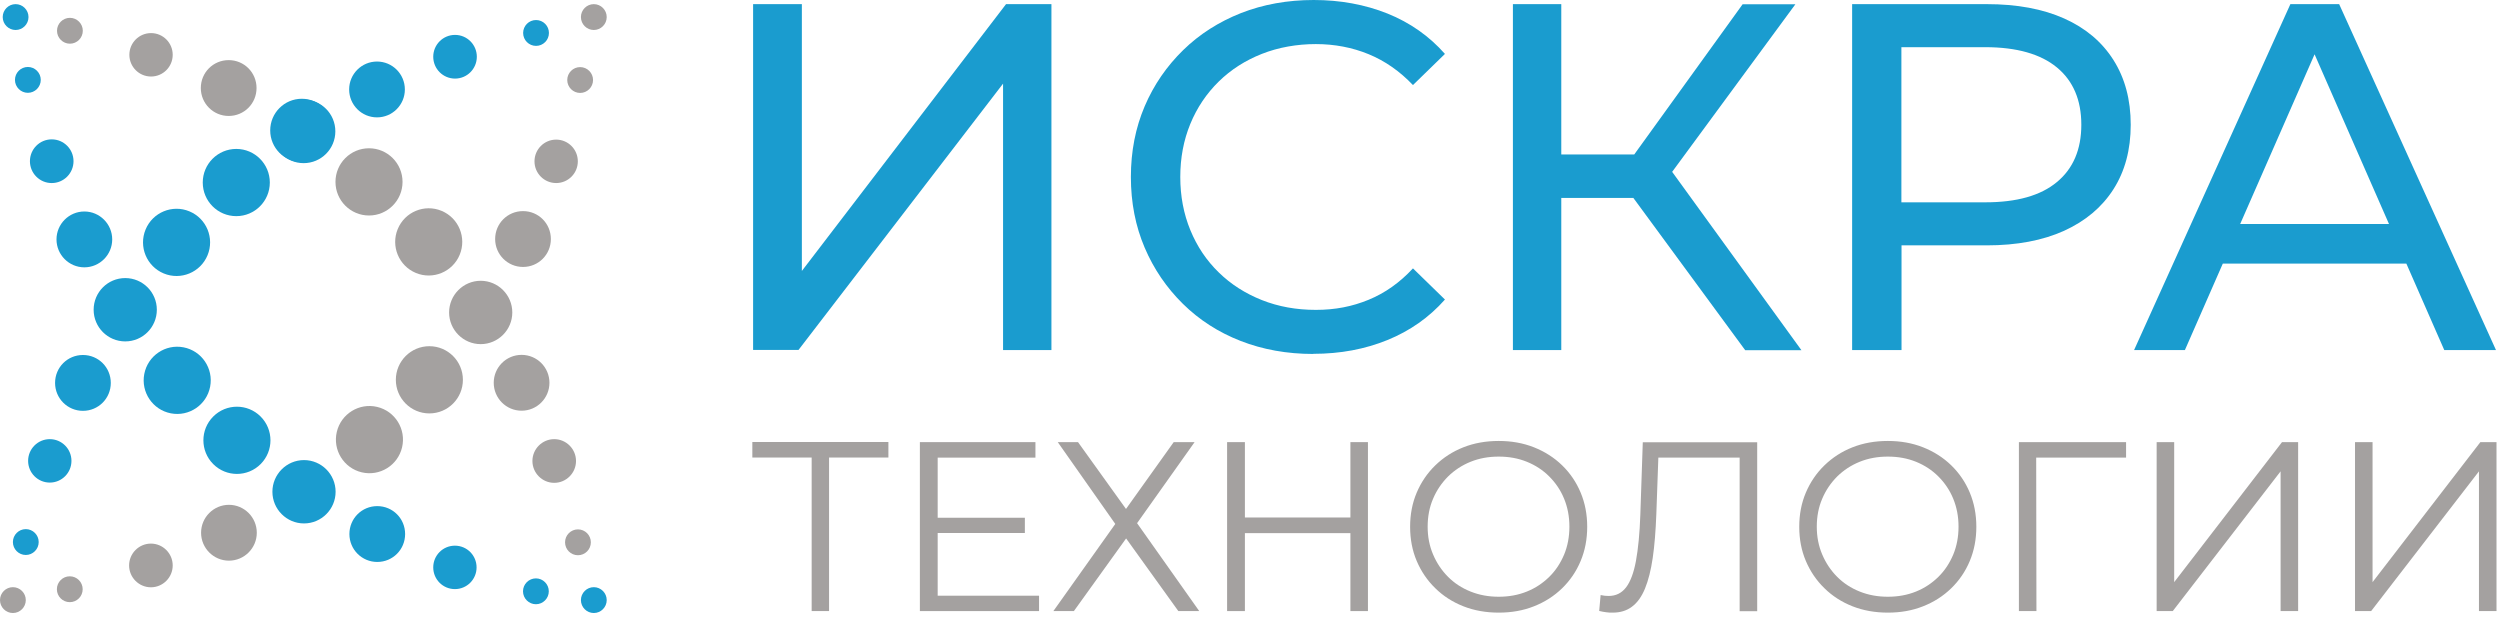 <?xml version="1.0" encoding="UTF-8"?> <svg xmlns="http://www.w3.org/2000/svg" width="498" height="123" viewBox="0 0 498 123" fill="none"><g clip-path="url(#clip0_1258_2)"><path d="M5.139 110.551C3.725 110.551 2.569 109.392 2.569 107.976C2.569 106.56 3.725 105.401 5.139 105.401C6.552 105.401 7.708 106.56 7.708 107.976C7.708 109.392 6.552 110.551 5.139 110.551Z" fill="#1A9CCF"></path><path d="M9.918 96.131C12.301 96.131 14.234 94.193 14.234 91.804C14.234 89.415 12.301 87.478 9.918 87.478C7.533 87.478 5.601 89.415 5.601 91.804C5.601 94.193 7.533 96.131 9.918 96.131Z" fill="#1A9CCF"></path><path d="M16.52 81.839C13.463 81.839 10.971 79.367 10.971 76.276C10.971 73.186 13.438 70.714 16.52 70.714C19.604 70.714 22.07 73.186 22.07 76.276C22.07 79.367 19.604 81.839 16.52 81.839Z" fill="#1A9CCF"></path><path d="M24.948 68.009C28.424 68.009 31.242 65.185 31.242 61.7C31.242 58.216 28.424 55.392 24.948 55.392C21.471 55.392 18.653 58.216 18.653 61.7C18.653 65.185 21.471 68.009 24.948 68.009Z" fill="#1A9CCF"></path><path d="M41.343 50.845C42.755 47.429 41.136 43.513 37.727 42.099C34.319 40.683 30.411 42.305 29 45.721C27.588 49.138 29.207 53.055 32.615 54.47C36.024 55.884 39.931 54.263 41.343 50.845Z" fill="#1A9CCF"></path><path d="M47.069 43.056C50.758 43.056 53.749 40.059 53.749 36.361C53.749 32.663 50.758 29.666 47.069 29.666C43.38 29.666 40.388 32.663 40.388 36.361C40.388 40.059 43.38 43.056 47.069 43.056Z" fill="#1A9CCF"></path><path d="M60.481 32.499C56.986 32.499 54.16 29.666 54.16 26.163C54.16 22.662 56.986 19.829 60.481 19.829C63.974 19.829 66.801 22.662 66.801 26.163C66.801 29.666 63.974 32.499 60.481 32.499Z" fill="#1A9CCF"></path><path d="M75.1 23.381C78.164 23.381 80.649 20.892 80.649 17.82C80.649 14.748 78.164 12.258 75.1 12.258C72.034 12.258 69.55 14.749 69.55 17.82C69.55 20.892 72.034 23.381 75.1 23.381Z" fill="#1A9CCF"></path><path d="M90.644 15.656C93.041 15.656 94.985 13.708 94.985 11.304C94.985 8.901 93.041 6.952 90.644 6.952C88.245 6.952 86.301 8.901 86.301 11.304C86.301 13.708 88.245 15.656 90.644 15.656Z" fill="#1A9CCF"></path><path d="M106.779 9.141C108.197 9.141 109.348 7.988 109.348 6.567C109.348 5.144 108.197 3.991 106.779 3.991C105.36 3.991 104.209 5.144 104.209 6.567C104.209 7.988 105.36 9.141 106.779 9.141Z" fill="#1A9CCF"></path><path d="M115.565 18.515C114.152 18.515 112.996 17.356 112.996 15.94C112.996 14.524 114.151 13.365 115.565 13.365C116.978 13.365 118.135 14.524 118.135 15.94C118.135 17.356 116.979 18.515 115.565 18.515Z" fill="#A4A1A0"></path><path d="M110.786 36.464C113.171 36.464 115.103 34.527 115.103 32.138C115.103 29.748 113.171 27.811 110.786 27.811C108.402 27.811 106.47 29.748 106.47 32.138C106.47 34.527 108.402 36.464 110.786 36.464Z" fill="#A4A1A0"></path><path d="M104.184 53.177C101.125 53.177 98.633 50.704 98.633 47.614C98.633 44.524 101.1 42.052 104.184 42.052C107.267 42.052 109.733 44.524 109.733 47.614C109.733 50.704 107.267 53.177 104.184 53.177Z" fill="#A4A1A0"></path><path d="M95.756 68.551C92.288 68.551 89.461 65.718 89.461 62.241C89.461 58.765 92.287 55.932 95.756 55.932C99.225 55.932 102.05 58.765 102.05 62.241C102.05 65.718 99.225 68.551 95.756 68.551Z" fill="#A4A1A0"></path><path d="M85.53 82.353C89.22 82.353 92.21 79.356 92.21 75.659C92.21 71.96 89.219 68.963 85.53 68.963C81.841 68.963 78.851 71.961 78.851 75.659C78.851 79.356 81.841 82.353 85.53 82.353Z" fill="#A4A1A0"></path><path d="M80.094 89.11C80.942 85.51 78.718 81.904 75.127 81.055C71.537 80.206 67.94 82.435 67.091 86.034C66.244 89.632 68.468 93.237 72.058 94.088C75.649 94.936 79.246 92.708 80.094 89.11Z" fill="#A4A1A0"></path><path d="M45.604 111.684C42.547 111.684 40.055 109.186 40.055 106.123C40.055 103.057 42.547 100.56 45.604 100.56C48.661 100.56 51.154 103.058 51.154 106.123C51.154 109.187 48.661 111.684 45.604 111.684Z" fill="#A4A1A0"></path><path d="M30.061 116.989C27.671 116.989 25.718 115.032 25.718 112.637C25.718 110.243 27.671 108.285 30.061 108.285C32.45 108.285 34.403 110.243 34.403 112.637C34.403 115.032 32.45 116.989 30.061 116.989Z" fill="#A4A1A0"></path><path d="M13.9 119.95C15.319 119.95 16.469 118.798 16.469 117.376C16.469 115.953 15.319 114.8 13.9 114.8C12.481 114.8 11.331 115.953 11.331 117.376C11.331 118.797 12.48 119.95 13.9 119.95Z" fill="#A4A1A0"></path><path d="M13.926 8.704C12.513 8.704 11.356 7.546 11.356 6.128C11.356 4.712 12.512 3.553 13.926 3.553C15.339 3.553 16.495 4.712 16.495 6.128C16.495 7.546 15.339 8.704 13.926 8.704Z" fill="#A4A1A0"></path><path d="M30.086 15.244C32.47 15.244 34.403 13.308 34.403 10.919C34.403 8.529 32.47 6.592 30.086 6.592C27.702 6.592 25.77 8.529 25.77 10.919C25.77 13.308 27.702 15.244 30.086 15.244Z" fill="#A4A1A0"></path><path d="M45.553 23.099C42.495 23.099 40.003 20.627 40.003 17.536C40.003 14.447 42.47 11.975 45.553 11.975C48.636 11.975 51.103 14.447 51.103 17.536C51.103 20.627 48.636 23.099 45.553 23.099Z" fill="#A4A1A0"></path><path d="M60.121 32.292C63.597 32.292 66.416 29.468 66.416 25.983C66.416 22.499 63.597 19.673 60.121 19.673C56.644 19.673 53.826 22.499 53.826 25.983C53.826 29.468 56.644 32.292 60.121 32.292Z" fill="#1A9CCF"></path><path d="M73.506 42.928C77.196 42.928 80.186 39.929 80.186 36.232C80.186 32.535 77.195 29.536 73.506 29.536C69.817 29.536 66.826 32.535 66.826 36.232C66.826 39.929 69.817 42.928 73.506 42.928Z" fill="#A4A1A0"></path><path d="M91.573 50.749C92.985 47.333 91.366 43.415 87.958 42C84.549 40.586 80.642 42.208 79.23 45.624C77.818 49.041 79.437 52.957 82.845 54.373C86.253 55.787 90.161 54.165 91.573 50.749Z" fill="#A4A1A0"></path><path d="M103.901 81.812C106.966 81.812 109.45 79.323 109.45 76.251C109.45 73.179 106.966 70.689 103.901 70.689C100.836 70.689 98.351 73.179 98.351 76.251C98.351 79.323 100.836 81.812 103.901 81.812Z" fill="#A4A1A0"></path><path d="M110.401 96.182C108.012 96.182 106.058 94.225 106.058 91.829C106.058 89.434 108.012 87.478 110.401 87.478C112.79 87.478 114.742 89.434 114.742 91.829C114.742 94.225 112.79 96.182 110.401 96.182Z" fill="#A4A1A0"></path><path d="M115.128 110.603C116.548 110.603 117.698 109.449 117.698 108.028C117.698 106.605 116.548 105.452 115.128 105.452C113.709 105.452 112.559 106.605 112.559 108.028C112.559 109.449 113.709 110.603 115.128 110.603Z" fill="#A4A1A0"></path><path d="M106.753 120.363C105.34 120.363 104.182 119.204 104.182 117.788C104.182 116.372 105.34 115.212 106.753 115.212C108.165 115.212 109.321 116.372 109.321 117.788C109.321 119.204 108.165 120.363 106.753 120.363Z" fill="#1A9CCF"></path><path d="M90.617 117.349C88.228 117.349 86.301 115.418 86.301 113.024C86.301 110.628 88.227 108.697 90.617 108.697C93.006 108.697 94.934 110.628 94.934 113.024C94.934 115.418 93.007 117.349 90.617 117.349Z" fill="#1A9CCF"></path><path d="M75.15 111.942C72.093 111.942 69.601 109.47 69.601 106.38C69.601 103.29 72.068 100.818 75.15 100.818C78.234 100.818 80.7 103.29 80.7 106.38C80.7 109.47 78.234 111.942 75.15 111.942Z" fill="#1A9CCF"></path><path d="M60.557 104.268C57.089 104.268 54.263 101.435 54.263 97.959C54.263 94.483 57.088 91.649 60.557 91.649C64.026 91.649 66.852 94.483 66.852 97.959C66.852 101.435 64.026 104.268 60.557 104.268Z" fill="#1A9CCF"></path><path d="M51.92 92.444C54.529 89.829 54.529 85.591 51.92 82.976C49.311 80.361 45.082 80.361 42.473 82.976C39.864 85.591 39.864 89.829 42.473 92.444C45.082 95.059 49.311 95.059 51.92 92.444Z" fill="#1A9CCF"></path><path d="M41.859 77.029C42.557 73.399 40.185 69.888 36.563 69.188C32.94 68.489 29.437 70.866 28.74 74.497C28.042 78.128 30.413 81.638 34.036 82.337C37.659 83.037 41.162 80.66 41.859 77.029Z" fill="#1A9CCF"></path><path d="M16.804 53.253C13.746 53.253 11.254 50.756 11.254 47.692C11.254 44.627 13.746 42.129 16.804 42.129C19.861 42.129 22.353 44.627 22.353 47.692C22.353 50.756 19.86 53.253 16.804 53.253Z" fill="#1A9CCF"></path><path d="M10.303 36.465C12.701 36.465 14.645 34.515 14.645 32.112C14.645 29.708 12.701 27.76 10.303 27.76C7.905 27.76 5.961 29.708 5.961 32.112C5.961 34.515 7.905 36.465 10.303 36.465Z" fill="#1A9CCF"></path><path d="M5.55 18.49C4.137 18.49 2.981 17.331 2.981 15.915C2.981 14.498 4.137 13.339 5.55 13.339C6.963 13.339 8.12 14.498 8.12 15.915C8.12 17.331 6.963 18.49 5.55 18.49Z" fill="#1A9CCF"></path><path d="M118.288 5.975C116.876 5.975 115.72 4.815 115.72 3.398C115.72 1.983 116.876 0.824 118.288 0.824C119.701 0.824 120.857 1.983 120.857 3.398C120.857 4.815 119.702 5.975 118.288 5.975Z" fill="#A4A1A0"></path><path d="M2.569 122.113C1.156 122.113 0 120.955 0 119.539C0 118.123 1.156 116.964 2.569 116.964C3.983 116.964 5.139 118.123 5.139 119.539C5.139 120.955 3.983 122.113 2.569 122.113Z" fill="#A4A1A0"></path><path d="M118.288 122.113C116.876 122.113 115.72 120.955 115.72 119.539C115.72 118.123 116.876 116.964 118.288 116.964C119.701 116.964 120.857 118.123 120.857 119.539C120.857 120.955 119.702 122.113 118.288 122.113Z" fill="#1A9CCF"></path><path d="M3.109 5.975C1.696 5.975 0.54 4.815 0.54 3.398C0.54 1.983 1.696 0.824 3.109 0.824C4.522 0.824 5.678 1.983 5.678 3.398C5.678 4.815 4.522 5.975 3.109 5.975Z" fill="#1A9CCF"></path><path d="M150.018 69.735V0.824H159.731V53.975L200.403 0.824H209.445V69.735H199.809V16.662L159.062 69.71H150.018V69.735Z" fill="#1A9CCF"></path><path d="M261.601 70.508C256.36 70.508 251.53 69.632 247.11 67.907C242.692 66.181 238.863 63.709 235.626 60.516C232.389 57.323 229.845 53.615 228.021 49.34C226.197 45.066 225.272 40.379 225.272 35.253C225.272 30.13 226.197 25.443 228.021 21.168C229.845 16.893 232.415 13.184 235.677 9.991C238.941 6.799 242.794 4.353 247.213 2.602C251.633 0.875 256.462 0 261.704 0C266.945 0 271.904 0.902 276.399 2.703C280.871 4.506 284.697 7.185 287.832 10.74L281.461 16.945C278.841 14.19 275.887 12.13 272.622 10.79C269.358 9.451 265.841 8.782 262.114 8.782C258.389 8.782 254.664 9.424 251.351 10.739C248.036 12.051 245.184 13.88 242.769 16.248C240.354 18.618 238.452 21.425 237.116 24.67C235.78 27.915 235.112 31.443 235.112 35.254C235.112 39.066 235.78 42.594 237.116 45.838C238.452 49.083 240.328 51.89 242.769 54.259C245.184 56.629 248.061 58.457 251.351 59.77C254.664 61.084 258.236 61.727 262.114 61.727C265.994 61.727 269.358 61.058 272.622 59.718C275.887 58.379 278.841 56.293 281.461 53.461L287.832 59.668C284.697 63.221 280.871 65.9 276.399 67.728C271.904 69.556 266.997 70.482 261.626 70.482L261.601 70.509V70.508Z" fill="#1A9CCF"></path><path d="M347.645 69.762L322.697 35.795L330.662 30.877L358.847 69.762H347.645ZM331.536 36.387L322.49 34.996L347.13 0.849H357.64L331.509 36.387H331.535H331.536ZM308.053 39.425V30.772H330.353V39.425H308.053ZM301.372 69.734V0.824H311.007V69.734H301.372Z" fill="#1A9CCF"></path><path d="M378.757 45.221L374.34 40.302H395.457C401.753 40.302 406.507 38.962 409.744 36.258C412.981 33.58 414.6 29.768 414.6 24.849C414.6 19.932 412.981 16.12 409.744 13.441C406.507 10.764 401.728 9.398 395.457 9.398H374.34L378.757 4.48V45.245V45.22V45.221ZM368.944 69.735V0.824H395.767C401.778 0.824 406.917 1.776 411.183 3.682C415.447 5.588 418.711 8.343 420.997 11.948C423.284 15.553 424.44 19.855 424.44 24.85C424.44 29.846 423.284 34.12 420.997 37.7C418.711 41.28 415.421 44.035 411.183 45.967C406.917 47.898 401.778 48.876 395.767 48.876H374.365L378.784 44.242V69.735H368.969H368.944Z" fill="#1A9CCF"></path><path d="M438.366 52.507L441.012 44.627H479.704L482.557 52.507H438.366H438.366ZM425.108 69.735L456.245 0.824H465.958L497.2 69.735H486.899L459.099 6.335H463.029L435.231 69.735H425.108Z" fill="#1A9CCF"></path><path d="M161.682 121.728V90.181L162.633 91.134H149.865V88.044H176.97V91.134H164.253L165.15 90.181V121.728H161.657H161.682Z" fill="#A4A1A0"></path><path d="M186.4 103.135H204.153V106.173H186.4V103.135ZM186.785 118.663H206.98V121.728H183.24V88.071H206.26V91.16H186.785V118.663H186.785Z" fill="#A4A1A0"></path><path d="M210.653 88.071H214.739L224.296 101.384L233.803 88.071H237.964L226.505 104.216L238.889 121.728H234.727L224.321 107.255L213.916 121.728H209.831L222.164 104.371L210.705 88.071H210.653Z" fill="#A4A1A0"></path><path d="M269.001 88.071H272.495V121.728H269.001V88.071ZM269.335 106.201H247.599V103.085H269.335V106.201ZM247.984 121.728H244.439V88.071H247.984V121.728Z" fill="#A4A1A0"></path><path d="M298.547 118.87C300.55 118.87 302.427 118.535 304.146 117.839C305.869 117.144 307.332 116.165 308.617 114.904C309.903 113.641 310.853 112.173 311.572 110.475C312.267 108.8 312.625 106.947 312.625 104.912C312.625 102.878 312.267 101.049 311.572 99.35C310.88 97.65 309.876 96.183 308.617 94.92C307.359 93.659 305.869 92.68 304.146 91.984C302.427 91.29 300.577 90.955 298.547 90.955C296.516 90.955 294.668 91.29 292.945 91.984C291.225 92.68 289.733 93.659 288.45 94.92C287.191 96.183 286.188 97.65 285.468 99.35C284.749 101.025 284.389 102.878 284.389 104.912C284.389 106.947 284.749 108.75 285.468 110.448C286.188 112.148 287.191 113.642 288.45 114.904C289.709 116.166 291.197 117.144 292.945 117.839C294.668 118.535 296.542 118.87 298.547 118.87V118.87ZM298.547 122.036C296.029 122.036 293.664 121.625 291.508 120.775C289.348 119.925 287.473 118.715 285.905 117.17C284.313 115.624 283.079 113.796 282.205 111.737C281.332 109.677 280.895 107.41 280.895 104.938C280.895 102.466 281.332 100.201 282.205 98.139C283.078 96.079 284.313 94.251 285.905 92.706C287.499 91.161 289.348 89.951 291.508 89.101C293.664 88.252 296.003 87.839 298.547 87.839C301.089 87.839 303.402 88.252 305.56 89.101C307.692 89.951 309.569 91.135 311.163 92.68C312.755 94.226 313.986 96.028 314.86 98.114C315.736 100.201 316.171 102.466 316.171 104.938C316.171 107.41 315.736 109.677 314.86 111.761C313.987 113.849 312.755 115.651 311.163 117.195C309.569 118.74 307.72 119.925 305.56 120.775C303.428 121.625 301.089 122.036 298.547 122.036Z" fill="#A4A1A0"></path><path d="M321.232 122.036C320.796 122.036 320.359 122.036 319.949 121.96C319.537 121.908 319.076 121.831 318.56 121.701L318.842 118.535C319.382 118.663 319.922 118.715 320.437 118.715C321.876 118.715 323.03 118.148 323.905 117.015C324.778 115.882 325.445 114.106 325.882 111.736C326.318 109.342 326.629 106.278 326.755 102.518L327.243 88.096H350.033V121.754H346.538V90.208L347.439 91.16H329.506L330.379 90.156L329.941 102.414C329.812 105.789 329.582 108.698 329.222 111.144C328.863 113.591 328.349 115.625 327.681 117.247C327.014 118.87 326.139 120.08 325.087 120.852C324.033 121.651 322.749 122.036 321.256 122.036H321.231L321.232 122.036Z" fill="#A4A1A0"></path><path d="M376.061 118.87C378.065 118.87 379.941 118.535 381.663 117.839C383.383 117.144 384.848 116.165 386.131 114.904C387.417 113.641 388.367 112.173 389.087 110.475C389.78 108.8 390.14 106.947 390.14 104.912C390.14 102.878 389.78 101.049 389.087 99.35C388.393 97.65 387.392 96.183 386.131 94.92C384.872 93.659 383.383 92.68 381.663 91.984C379.941 91.29 378.091 90.955 376.061 90.955C374.032 90.955 372.181 91.29 370.458 91.984C368.738 92.68 367.248 93.659 365.964 94.92C364.705 96.183 363.703 97.65 362.984 99.35C362.263 101.025 361.904 102.878 361.904 104.912C361.904 106.947 362.263 108.75 362.984 110.448C363.703 112.148 364.706 113.642 365.964 114.904C367.222 116.166 368.713 117.144 370.458 117.839C372.181 118.535 374.056 118.87 376.061 118.87V118.87ZM376.061 122.036C373.543 122.036 371.18 121.625 369.021 120.775C366.863 119.925 364.986 118.715 363.42 117.17C361.828 115.624 360.595 113.796 359.721 111.737C358.847 109.677 358.41 107.41 358.41 104.938C358.41 102.466 358.846 100.201 359.721 98.139C360.594 96.079 361.828 94.251 363.42 92.706C365.014 91.161 366.863 89.951 369.021 89.101C371.18 88.252 373.516 87.839 376.061 87.839C378.605 87.839 380.917 88.252 383.073 89.101C385.208 89.951 387.082 91.135 388.676 92.68C390.268 94.226 391.502 96.028 392.376 98.114C393.249 100.201 393.687 102.466 393.687 104.938C393.687 107.41 393.249 109.677 392.376 111.761C391.503 113.849 390.268 115.651 388.676 117.195C387.082 118.74 385.233 119.925 383.073 120.775C380.941 121.625 378.605 122.036 376.061 122.036Z" fill="#A4A1A0"></path><path d="M402.165 121.728V88.071H423.515V91.16H404.708L405.608 90.234L405.658 121.728H402.165Z" fill="#A4A1A0"></path><path d="M429.604 121.728V88.071H433.099V115.959L454.577 88.071H457.789V121.728H454.295V93.891L432.815 121.728H429.604Z" fill="#A4A1A0"></path><path d="M469.119 121.728V88.071H472.613V115.959L494.091 88.071H497.303V121.728H493.808V93.891L472.331 121.728H469.119Z" fill="#A4A1A0"></path></g><defs><clipPath id="clip0_1258_2"><rect width="497.303" height="122.113" fill="white"></rect></clipPath></defs></svg> 
